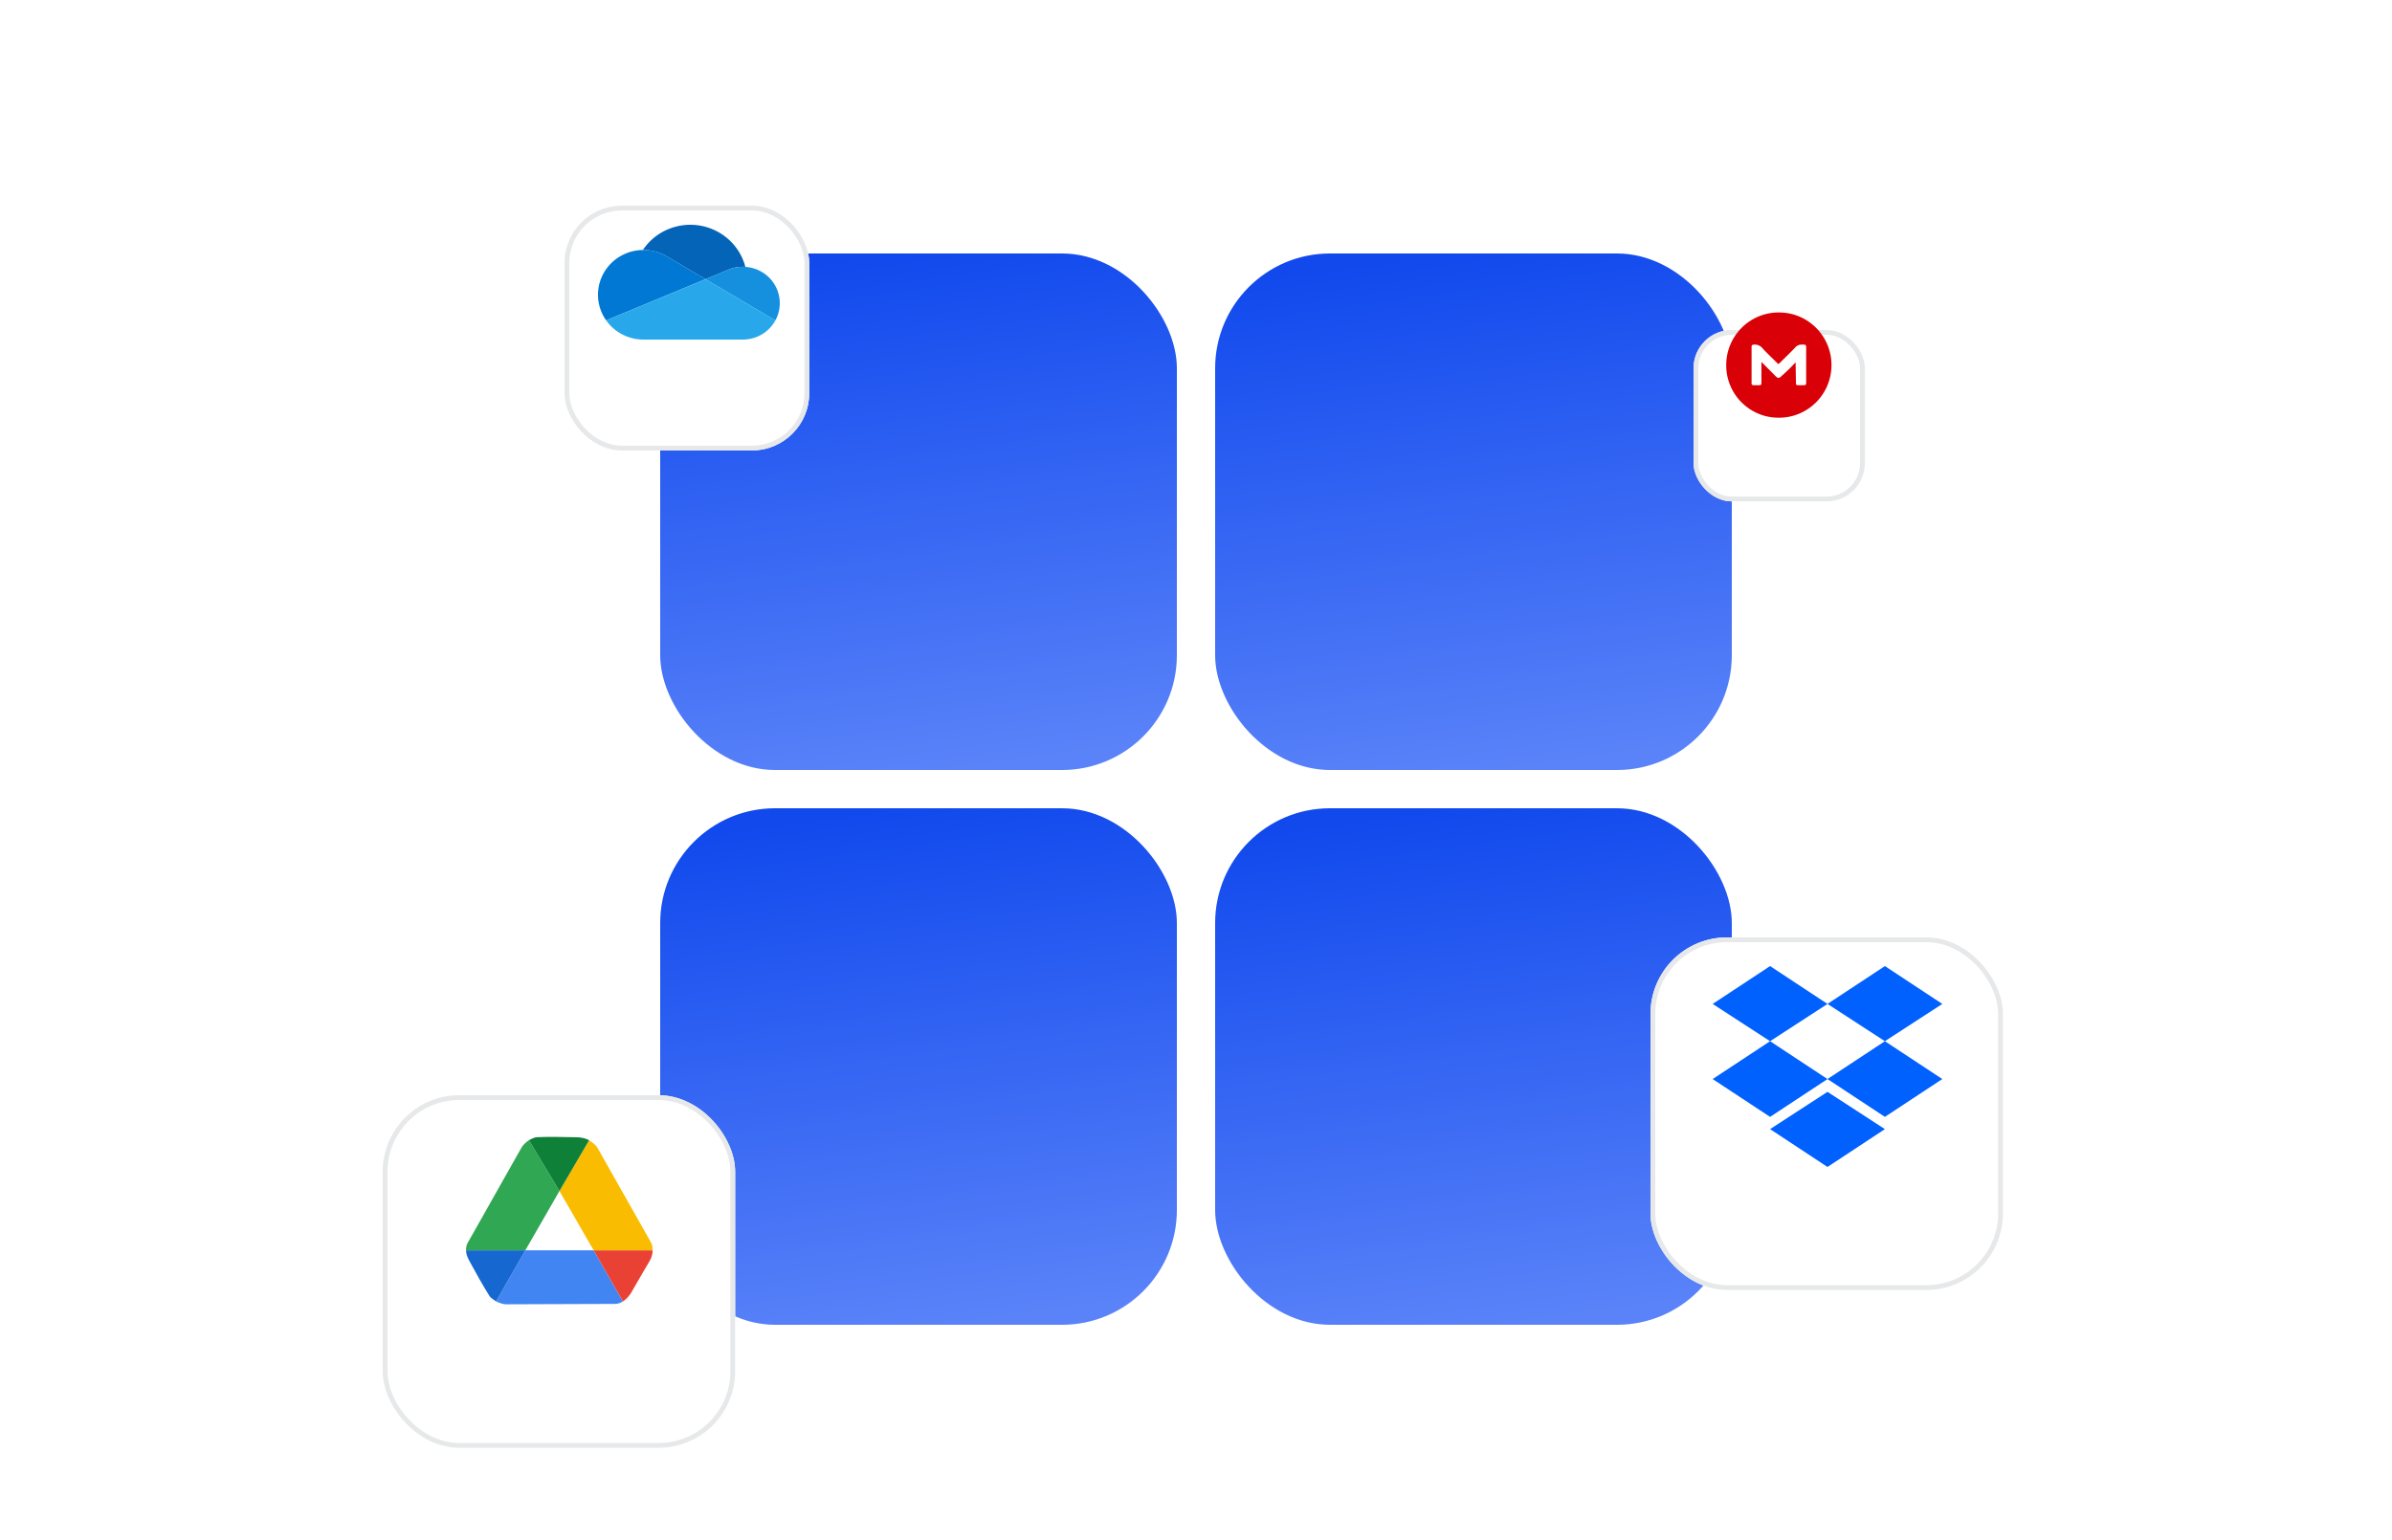 <svg fill="none" height="322" width="500" xmlns="http://www.w3.org/2000/svg"><filter id="a" color-interpolation-filters="sRGB" height="204" width="204" x="-48" y="-44"><feFlood flood-opacity="0" result="BackgroundImageFix"/><feColorMatrix in="SourceAlpha" values="0 0 0 0 0 0 0 0 0 0 0 0 0 0 0 0 0 0 127 0"/><feOffset dy="4"/><feGaussianBlur stdDeviation="12"/><feColorMatrix values="0 0 0 0 0.078 0 0 0 0 0.298 0 0 0 0 0.929 0 0 0 0.2 0"/><feBlend in2="BackgroundImageFix" result="effect1_dropShadow"/><feBlend in="SourceGraphic" in2="effect1_dropShadow" result="shape"/></filter><linearGradient id="b" x1=".439" x2=".576" y1="0" y2="1"><stop offset="0" stop-color="#1149ed"/><stop offset="1" stop-color="#5a83f9"/></linearGradient><filter id="c" color-interpolation-filters="sRGB" height="131.19" width="131.161" x="-40" y="-30"><feFlood flood-opacity="0" result="BackgroundImageFix"/><feColorMatrix in="SourceAlpha" values="0 0 0 0 0 0 0 0 0 0 0 0 0 0 0 0 0 0 127 0"/><feOffset dy="10"/><feGaussianBlur stdDeviation="10"/><feColorMatrix values="0 0 0 0 0 0 0 0 0 0 0 0 0 0 0 0 0 0 0.05 0"/><feBlend in2="BackgroundImageFix" result="effect1_dropShadow"/><feBlend in="SourceGraphic" in2="effect1_dropShadow" result="shape"/></filter><filter id="d" color-interpolation-filters="sRGB" height="204" width="204" x="-48" y="-44"><feFlood flood-opacity="0" result="BackgroundImageFix"/><feColorMatrix in="SourceAlpha" values="0 0 0 0 0 0 0 0 0 0 0 0 0 0 0 0 0 0 127 0"/><feOffset dy="4"/><feGaussianBlur stdDeviation="12"/><feColorMatrix values="0 0 0 0 0.078 0 0 0 0 0.298 0 0 0 0 0.929 0 0 0 0.2 0"/><feBlend in2="BackgroundImageFix" result="effect1_dropShadow"/><feBlend in="SourceGraphic" in2="effect1_dropShadow" result="shape"/></filter><filter id="e" color-interpolation-filters="sRGB" height="153.714" width="153.672" x="-40" y="-30"><feFlood flood-opacity="0" result="BackgroundImageFix"/><feColorMatrix in="SourceAlpha" values="0 0 0 0 0 0 0 0 0 0 0 0 0 0 0 0 0 0 127 0"/><feOffset dy="10"/><feGaussianBlur stdDeviation="10"/><feColorMatrix values="0 0 0 0 0 0 0 0 0 0 0 0 0 0 0 0 0 0 0.05 0"/><feBlend in2="BackgroundImageFix" result="effect1_dropShadow"/><feBlend in="SourceGraphic" in2="effect1_dropShadow" result="shape"/></filter><filter id="f" color-interpolation-filters="sRGB" height="204" width="204" x="-48" y="-44"><feFlood flood-opacity="0" result="BackgroundImageFix"/><feColorMatrix in="SourceAlpha" values="0 0 0 0 0 0 0 0 0 0 0 0 0 0 0 0 0 0 127 0"/><feOffset dy="4"/><feGaussianBlur stdDeviation="12"/><feColorMatrix values="0 0 0 0 0.078 0 0 0 0 0.298 0 0 0 0 0.929 0 0 0 0.2 0"/><feBlend in2="BackgroundImageFix" result="effect1_dropShadow"/><feBlend in="SourceGraphic" in2="effect1_dropShadow" result="shape"/></filter><filter id="g" color-interpolation-filters="sRGB" height="115.833" width="115.813" x="-40" y="-30"><feFlood flood-opacity="0" result="BackgroundImageFix"/><feColorMatrix in="SourceAlpha" values="0 0 0 0 0 0 0 0 0 0 0 0 0 0 0 0 0 0 127 0"/><feOffset dy="10"/><feGaussianBlur stdDeviation="10"/><feColorMatrix values="0 0 0 0 0 0 0 0 0 0 0 0 0 0 0 0 0 0 0.05 0"/><feBlend in2="BackgroundImageFix" result="effect1_dropShadow"/><feBlend in="SourceGraphic" in2="effect1_dropShadow" result="shape"/></filter><filter id="h" color-interpolation-filters="sRGB" height="204" width="204" x="-48" y="-44"><feFlood flood-opacity="0" result="BackgroundImageFix"/><feColorMatrix in="SourceAlpha" values="0 0 0 0 0 0 0 0 0 0 0 0 0 0 0 0 0 0 127 0"/><feOffset dy="4"/><feGaussianBlur stdDeviation="12"/><feColorMatrix values="0 0 0 0 0.078 0 0 0 0 0.298 0 0 0 0 0.929 0 0 0 0.2 0"/><feBlend in2="BackgroundImageFix" result="effect1_dropShadow"/><feBlend in="SourceGraphic" in2="effect1_dropShadow" result="shape"/></filter><filter id="i" color-interpolation-filters="sRGB" height="153.714" width="153.672" x="-40" y="-30"><feFlood flood-opacity="0" result="BackgroundImageFix"/><feColorMatrix in="SourceAlpha" values="0 0 0 0 0 0 0 0 0 0 0 0 0 0 0 0 0 0 127 0"/><feOffset dy="10"/><feGaussianBlur stdDeviation="10"/><feColorMatrix values="0 0 0 0 0 0 0 0 0 0 0 0 0 0 0 0 0 0 0.05 0"/><feBlend in2="BackgroundImageFix" result="effect1_dropShadow"/><feBlend in="SourceGraphic" in2="effect1_dropShadow" result="shape"/></filter><g filter="url(#a)"><rect fill="url(#b)" height="108" rx="24" width="108" x="138" y="49"/></g><g filter="url(#c)"><rect fill="#fff" height="51.19" rx="12" width="51.161" x="118" y="33"/><rect height="50.19" rx="11.5" stroke="#e6e8e9" width="50.161" x="118.5" y="33.5"/></g><path d="M139.488 53.667l7.977 4.71 4.754-1.973a7.79 7.79 0 013.581-.602c-1.63-6.263-8.099-10.038-14.451-8.433a11.87 11.87 0 00-6.972 4.905l.121-.003a9.553 9.553 0 014.99 1.396z" fill="#0364b8"/><path d="M139.49 53.666a9.554 9.554 0 00-4.991-1.395l-.121.004c-5.244.065-9.443 4.308-9.377 9.477a9.271 9.271 0 001.706 5.237l7.032-2.918 3.128-1.298 6.962-2.89 3.636-1.506z" fill="#0078d4"/><path d="M155.8 55.802q-.26-.018-.521-.019a7.787 7.787 0 00-3.06.623l-4.754 1.972 1.379.813 4.518 2.667 1.972 1.164 6.74 3.98c2.022-3.699.619-8.314-3.134-10.307a7.802 7.802 0 00-3.14-.893z" fill="#1490df"/><path d="M155.333 63.021l-1.972-1.163-4.517-2.67-1.378-.811-3.637 1.508-6.962 2.888-3.13 1.297-7.034 2.918A9.53 9.53 0 00134.498 71h20.78c2.84 0 5.45-1.535 6.797-3.999z" fill="#28a8ea"/><g filter="url(#d)"><rect fill="url(#b)" height="108" rx="24" width="108" x="138" y="165"/></g><g filter="url(#e)"><rect fill="#fff" height="73.714" rx="16" width="73.672" x="80" y="219"/><rect height="72.714" rx="15.5" stroke="#e6e8e9" width="72.672" x="80.5" y="219.5"/></g><path d="M124.087 261.426H109.81l-6.114 10.678c.735.374 1.57.613 2.11.613 5.617 0 17.08-.083 22.77-.083.584 0 1.132-.2 1.623-.512z" fill="#4185f3"/><path d="M103.697 272.104l6.114-10.678H97.422c-.006.742.258 1.42.672 2.195 1.152 2.154 3.1 5.6 4.246 7.398.282.444 1.402 1.107 1.358 1.085z" fill="#1767d1"/><path d="M124.088 261.425l6.115 10.695c.792-.504 1.438-1.302 1.857-2.036a585.845 585.845 0 013.651-6.283c.514-.868.713-1.648.7-2.377z" fill="#e94235"/><path d="M109.812 261.425l7.131-12.396-6.373-10.625c-.69.454-1.28 1.069-1.547 1.537-2.782 4.88-8.386 14.878-11.204 19.82a3.055 3.055 0 00-.399 1.664z" fill="#30a753"/><path d="M124.088 261.427l-7.144-12.396 6.198-10.613c.69.454 1.446 1.056 1.714 1.526 2.782 4.878 8.386 14.876 11.206 19.818.29.508.378 1.083.35 1.665z" fill="#f9bc00"/><path d="M110.569 238.407l6.374 10.623 6.199-10.613c-.64-.374-1.546-.595-2.424-.623-2.442-.08-6.4-.114-8.53-.021-.526.023-1.612.63-1.62.634z" fill="#0f8038"/><g filter="url(#f)"><rect fill="url(#b)" height="108" rx="24" width="108" x="254" y="49"/></g><g filter="url(#g)"><rect fill="#fff" height="35.833" rx="8" width="35.813" x="354" y="59"/><rect height="34.833" rx="7.5" stroke="#e6e8e9" width="34.813" x="354.5" y="59.5"/></g><path d="M360.834 76.334c0-6.106 4.956-11.044 11.04-11 6.053 0 10.96 4.925 10.96 11s-4.907 11-10.96 11c-6.094.067-11.064-4.884-11.04-11zm14.498-.592l.075 4.286c0 .444.072.516.514.516h1.032c.514 0 .59-.072.59-.592v-7.017c0-.887 0-.887-.956-.887a1.8 1.8 0 00-1.18.447c-1.103 1.184-2.267 2.276-3.401 3.414-.22.224-.378.224-.514 0-1.032-1.035-2.135-2.067-3.092-3.103a2.01 2.01 0 00-1.84-.74.379.379 0 00-.427.43V80.1c-.05.263.18.494.442.444h1.104c.442 0 .514-.084.514-.516v-3.99c0-.072-.072-.22.075-.296l2.797 2.822c.59.592.809.592 1.398 0a34.15 34.15 0 002.869-2.807z" fill="#d90007"/><g filter="url(#h)"><rect fill="url(#b)" height="108" rx="24" width="108" x="254" y="165"/></g><g filter="url(#i)"><rect fill="#fff" height="73.714" rx="16" width="73.672" x="345" y="186"/><rect height="72.714" rx="15.5" stroke="#e6e8e9" width="72.672" x="345.5" y="186.5"/></g><path d="M370 202l-12 7.913 12 7.794 12-7.794zm24 0l-12 7.91 12 7.795 12-7.794zm-36 23.62l12 7.91 12-7.91-12-7.913zm36-7.913l-12 7.91 12 7.911 12-7.91zm-24 18.382L382 244l12-7.91-12-7.795z" fill="#0061fe"/></svg>
